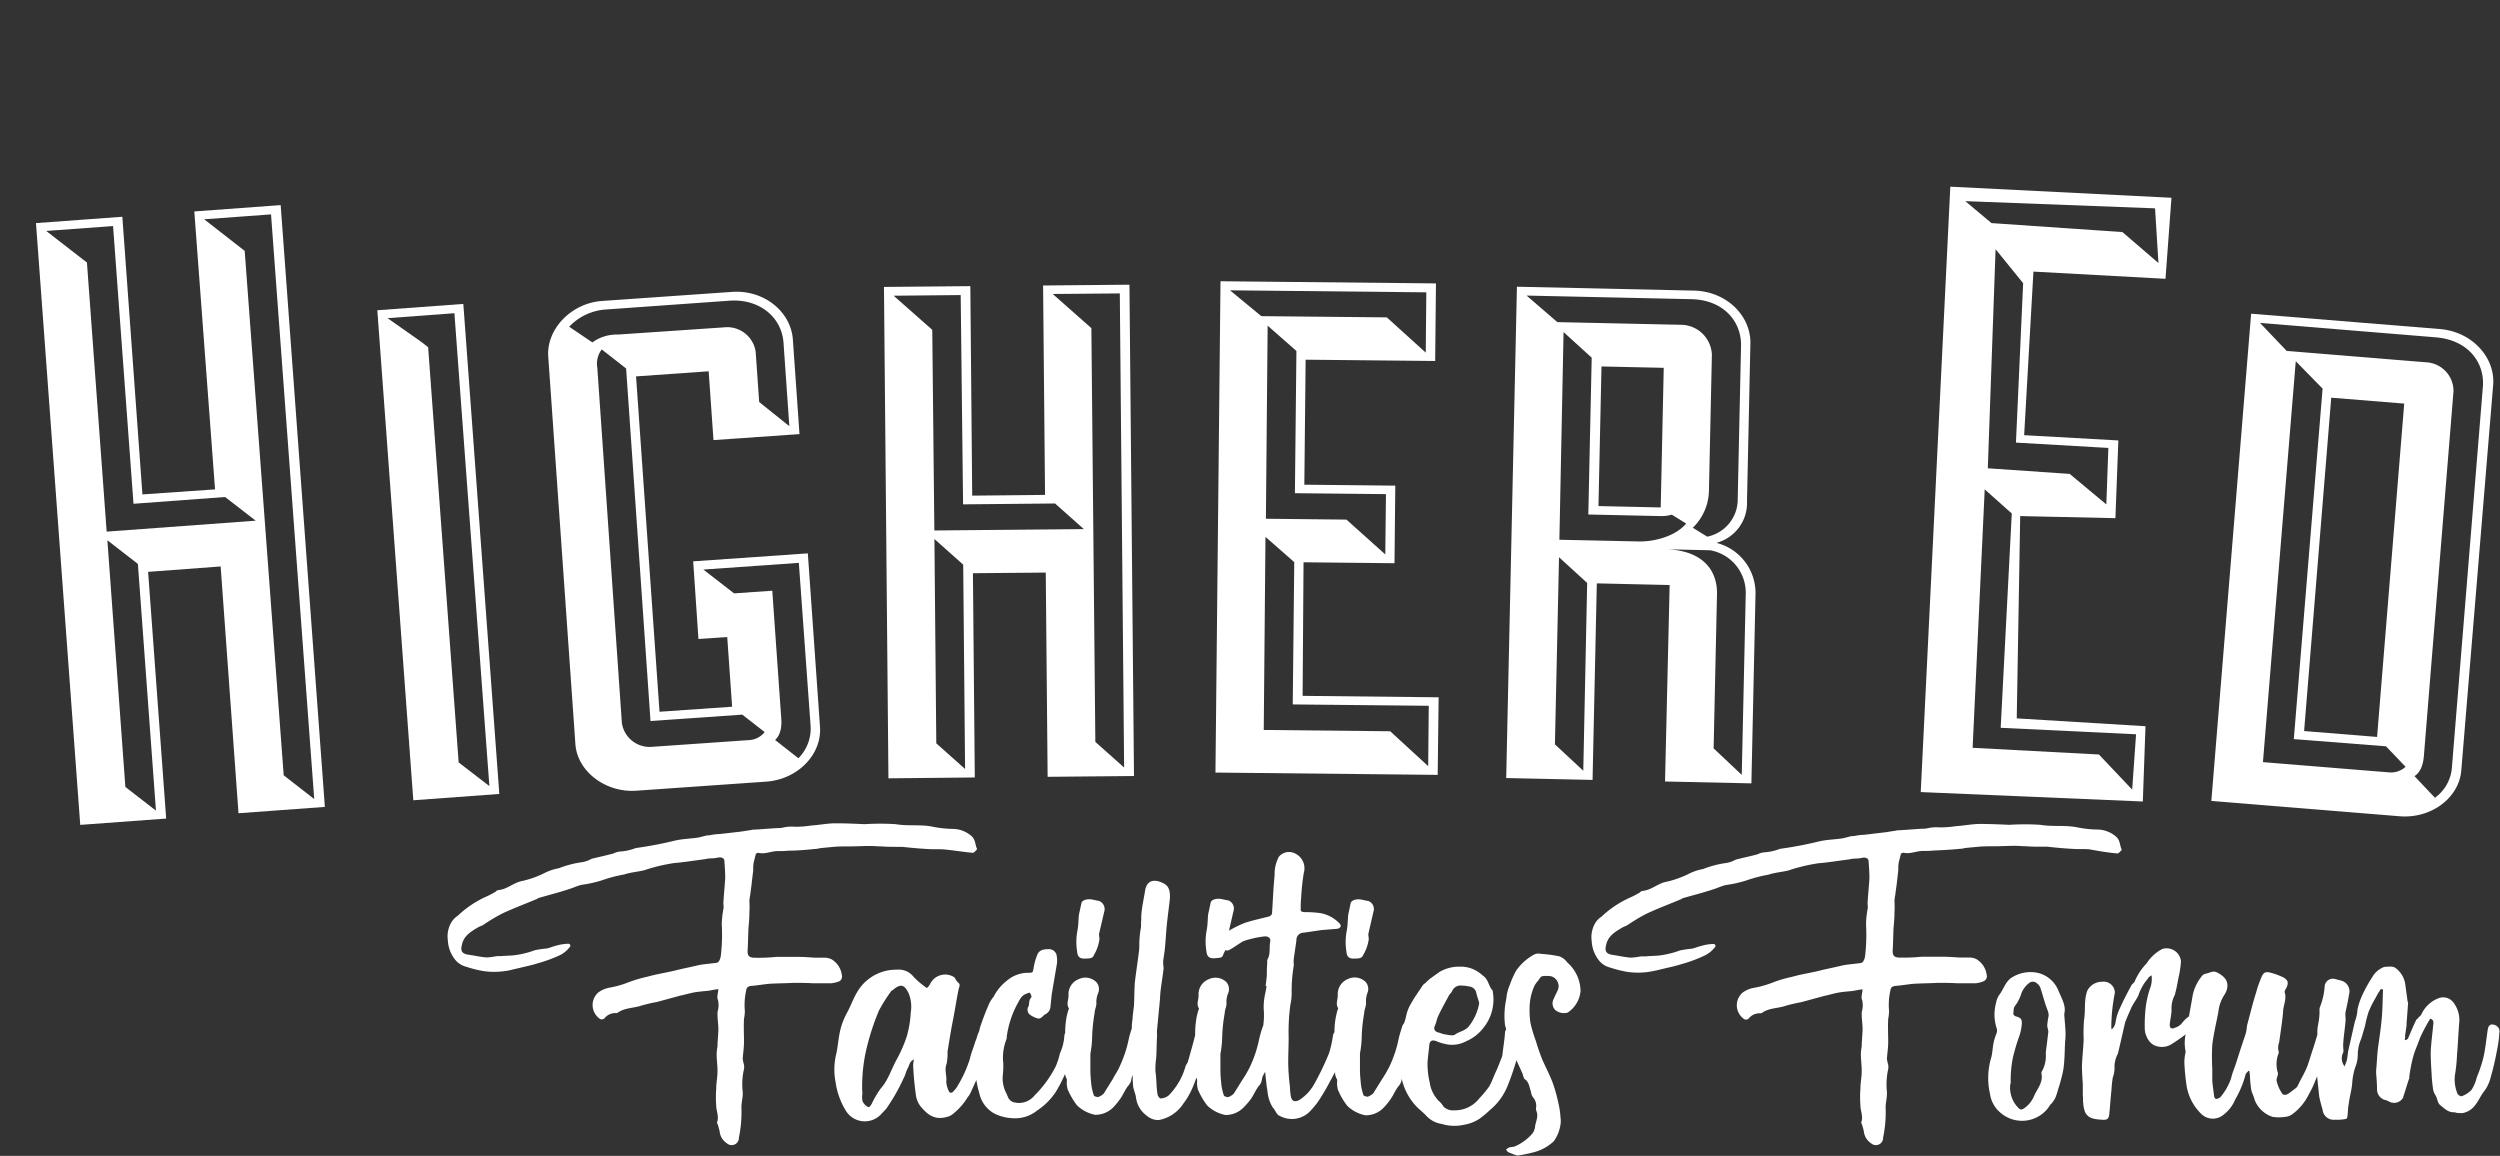 <svg xmlns="http://www.w3.org/2000/svg" viewBox="0 0 347.38 160.61"><rect x="0" y="0" width="347.38" height="160.61" fill="#333333" stroke="none"/><defs><style>.cls-1{fill:#fff;}.cls-2{fill:none;}</style></defs><title>Asset 2</title><g id="Layer_2" data-name="Layer 2"><g id="Layer_1-2" data-name="Layer 1"><g id="Layer_1-2-2" data-name="Layer 1-2"><path class="cls-1" d="M5,31l12-.88L19.79,68.7,29.88,68,27,29.38l12-.88,6.14,83.62-12,.88L30.66,78.71l-10.08.75,2.51,34.28-11.94.88Zm9.82,42.87,20.71-1.52-4.25-3.29L18.55,70,15.71,31.41l-9.29.68,5.66,4.39Zm2.6,35.48,4.25,3.29L19.16,78.36l-4.24-3.29Zm22-1.62,4.24,3.3-6-81.24-9.29.68L34,34.86Z"/><path class="cls-1" d="M52.43,43.11l11.95-.88,5,68.09-11.95.88Zm6.06,4.36,1,.77,4.24,57.7L68,109.23,63.14,43.52l-9.29.69Z"/><path class="cls-1" d="M99.14,61.15l-.67-9.56-10.09.71,3.26,46.6,10.09-.7-.68-9.68-4,.27L96.32,78l15.93-1.11L113.94,101c.27,3.83-3.09,7.3-7.47,7.61l-18.06,1.26c-4.25.3-8.2-2.67-8.46-6.49L76.18,49.55c-.27-3.83,3.21-7.43,7.46-7.73l18.06-1.26c4.51-.32,8.2,2.79,8.47,6.61l.92,13.15Zm10.54-1.93-.81-11.6c-.26-3.58-3.37-6.12-7.49-5.84L84.26,43a7.7,7.7,0,0,0-5.17,2.4l3.22,2.18a5.7,5.7,0,0,1,3.52-1.09l14.74-1A4,4,0,0,1,105,48.86l.49,7ZM86.41,100.46a3.9,3.9,0,0,0,4.23,3.31l13.55-.94a2.93,2.93,0,0,0,2.06-1.11l-3.11-2.42-12.75.89L87,51.2l-3.39-2.65A3.32,3.32,0,0,0,83,51.12ZM97.73,79.14,102,82.45l5.31-.37,1.25,17.8c.14,2-.61,2.69-.86,2.94l3.24,2.54a5.83,5.83,0,0,0,1.69-4.56L111,78.21Z"/><path class="cls-1" d="M122.83,39.87l12-.11.26,29.11,10.12-.1-.27-29.1,12-.11.63,68.27-12,.11-.26-28.38-10.12.09.26,28.38-12,.12Zm7,33.84,20.77-.19-4-3.56-12.78.12L133.49,41l-9.32.09,5.37,4.74Zm.27,29.58,4,3.56-.26-28.39-4-3.56Zm22.1-.2,4,3.56-.6-65.88-9.32.08,5.37,4.75Z"/><path class="cls-1" d="M199.77,107.67l-30.88-.32.7-68.27,29.94.3-.11,10.78-18-.18-.18,17.37,12.64.13-.11,10.78-12.64-.13L181,96.69l18.9.2ZM175.26,43.93l17.44.17,5.41,4.9.08-8.38-27.28-.28Zm.34,57.5,17.57.18,5.28,4.85.08-8.39-18.9-.19.21-19.77-4-3.51Zm.3-29.35,11.19.12,5.4,4.84.09-8.38-12.65-.13.21-19.76-4-3.52Z"/><path class="cls-1" d="M232,81.29l-10.12-.23-.59,27.31-12-.26,1.49-68.27,24.61.54c4.53.1,7.92,3.53,7.83,7.36l-.47,21.91a5.73,5.73,0,0,1-4.26,5.78,7.19,7.19,0,0,1,5.44,7.19l-.57,26.23-12-.26ZM216.4,44.76l17.17.37a4.33,4.33,0,0,1,4.3,4.17l-.41,18.92a7.36,7.36,0,0,1-2.24,5.11l2,1.24a5.29,5.29,0,0,0,4.24-5.3l.46-21.2c.08-3.36-2.39-6.4-6.91-6.5l-22.89-.5ZM220.54,81l-3.91-3.57-.57,26L220,107.1Zm-3.86-6,11.18.24c2.13,0,4.94-.73,6.44-2.49l-2-1.24a5.1,5.1,0,0,1-1.6.2l-10-.22.47-21.79-3.91-3.56Zm5.43-4.68,8.65.19.42-19.4-8.65-.19Zm16,33.67,3.91,3.68.55-25a6,6,0,0,0-4.93-6.21l-6.25-.14c4.79.1,7.27,2.55,7.19,6.27Z"/><path class="cls-1" d="M297.75,111.37l-30.86-1.31L271,25.94l30.73,1.54-.83,11.26-18.35-1-1.29,22.73,13.09.73L293.94,72l-13.23-.29-.48,28.11,17.89,1.09ZM276.72,31l18.2,1.25,5,4.3-.47-7.6-26.37-1Zm-2.62,72.91,17.55.93,4.62,4.88.54-7.69-18.81-.9,1.54-29.78L275.78,68Zm2.11-38.84,11.38.78,5.09,4.24.28-7.85-12.84-.74,1-22.15-3.83-4.72Z"/><path class="cls-1" d="M312.8,43.59,339,45.72c4.54.36,7.74,4,7.43,7.77L342,107.06c-.31,3.8-4.17,6.72-8.58,6.36l-26.15-2.13Zm24,61.49c-.17,2-1,2.55-1.3,2.77l2.84,3a5.7,5.7,0,0,0,2.36-4.23L345,53.74c.27-3.32-2-6.5-6.56-6.87l-24.41-2,3.71,3.89,19.35,1.58a4,4,0,0,1,3.83,4Zm-22.36.82,17.61,1.43a3,3,0,0,0,2.21-.78l-2.72-2.85-12.81-1,4-48.7L319,50.19Zm19.63-49.82-10.14-.82-3.77,46.32,10.14.82Z"/><path class="cls-1" d="M117,135.75a3,3,0,0,0-1.43-2.44,2.36,2.36,0,0,0-.9-.24h-1.54c-.78-.06-1.55-.11-2.33-.11h-2.91a25.08,25.08,0,0,1-3,.12c-.83,0-1.07-.3-1-1.13.06-1,.06-2,.12-3.1.06-.65.12-1.31.12-2a14.41,14.41,0,0,0,0-1.61,4.63,4.63,0,0,1,.12-.9c.06-.65.18-1.25.23-1.9l.18-1.49a6.52,6.52,0,0,1,.06-1.08l.3-1.19c0-.06.24-.18.36-.18.89.24,1.79-.24,2.68-.24a13.39,13.39,0,0,0,1.55-.06c1.19,0,2.38-.11,3.58-.23a3.34,3.34,0,0,0,.77-.12l1.91-.18c.71-.06,1.43-.06,2.14-.06,1,0,1.91-.06,2.86-.06.54,0,1.08.06,1.61.06.72.06,1.37.06,2.09.06h.77c1.13.12,2.33.24,3.52.3.77.06,1.55,0,2.32.06,1.31.12,2.62.35,4,.47.17,0,.59-.47.59-.53-.3-.6-.18-1.25-.77-1.79a4,4,0,0,0-2.51-1,15.25,15.25,0,0,1-2.86-.3c-1.72-.36-3.45-.06-5.18-.36a34.12,34.12,0,0,0-4.29,0c-1.37-.06-2.74-.12-4-.12s-2.27.24-3.4.3a14.38,14.38,0,0,1-2.27.18,5.51,5.51,0,0,0-1.72.12,2.46,2.46,0,0,1-.66.06c-1.19.06-2.38.18-3.58.23l-.23.06c-.54.06-1.08.18-1.67.24l-2.62.3a7.35,7.35,0,0,0-1.14.12,1.94,1.94,0,0,1-.59.06l-1.19.3c-1.14.18-2.33.18-3.46.47a53.18,53.18,0,0,1-5.3,1,7.2,7.2,0,0,1-2,.47,2.64,2.64,0,0,0-1.13.3l-3,.72a3.81,3.81,0,0,1-1.31.47,13.89,13.89,0,0,0-3.22.84,7.38,7.38,0,0,0-2.09.71,13.49,13.49,0,0,1-3.09,1.08c-1.14.23-2,1.13-3.22,1.25a.62.62,0,0,0-.42.24c-.42.23-.83.47-1.25.65a14.21,14.21,0,0,0-4,2.68,2.8,2.8,0,0,0-.84.84,3.83,3.83,0,0,0-.53,2.56,4.64,4.64,0,0,0,1,2.68,2.82,2.82,0,0,0,1.55,1,16.26,16.26,0,0,0,2.38.6,10.06,10.06,0,0,0,3,0c.6-.06,1.13-.24,1.73-.36.95-.24,1.91-.42,2.8-.71a19.44,19.44,0,0,0,3.22-1.19,3.85,3.85,0,0,0,1.19-1c.3-.24.12-.59-.24-.53a6.35,6.35,0,0,0-1.49.24c-.47.11-.89.29-1.37.41a15.61,15.61,0,0,0-1.67.24,12.87,12.87,0,0,1-3,.72c-.59.05-1.19.05-1.78.11h-.54a10.48,10.48,0,0,1-1.37.18c-.84-.06-1.61-.24-2.39-.36-1-.11-1.31-.47-1.07-1.37.24-1.3,1.31-1.9,2.33-2.5.23-.12.47-.18.65-.3a24.94,24.94,0,0,1,2.68-1.6c1.55-.72,3.16-1.32,4.77-2l.18-.12c1.43-.42,2.86-.77,4.29-1.25.6-.18,1.19-.48,1.79-.6a16.45,16.45,0,0,0,2.86-.65,19.45,19.45,0,0,1,3-.78c.89-.3,1.85-.36,2.8-.59a23.89,23.89,0,0,1,4.17-1c1.43-.12,2.8-.35,4.23-.53a4.43,4.43,0,0,1,.89-.12,4.21,4.21,0,0,0,1-.12c.41-.06.77.06.83.42.06.83.12,1.6.12,2.44-.06,1.07-.18,2.14-.24,3.22-.06.3.06.65,0,1a13.58,13.58,0,0,0-.24,2.2,25.61,25.61,0,0,1-.12,4.29,2,2,0,0,1-.23.78.55.55,0,0,1-.48.3l-1.55.18a9.73,9.73,0,0,0-1.31.24c-1,.23-1.91.41-2.86.65-1.25.3-2.5.48-3.76.84a18.3,18.3,0,0,0-2.62.77,13.53,13.53,0,0,1-2.8.78,3.79,3.79,0,0,0-1.43.65,2.32,2.32,0,0,0-.21,3.27,1.93,1.93,0,0,0,.33.31.53.53,0,0,0,.75,0l0,0a1.9,1.9,0,0,1,1.55-.72.43.43,0,0,0,.29-.06c1-.71,2.21-.6,3.34-1,.69-.19,1.39-.36,2.09-.48l3.27-.89c.6-.12,1.19-.3,1.79-.42s1.37-.18,2-.24c.47-.06.89-.18,1.49-.24-.06.66-.24,1.14-.06,1.49a3.16,3.16,0,0,1-.06,1.67V141c0,.65.12,1.37.12,2s-.12,1.61-.12,2.39a6.37,6.37,0,0,0-.12,1.07c0,.78.12,1.55.12,2.38s-.18,1.61-.18,2.45a15,15,0,0,0,0,2.32c0,.78.42,1.49.12,2.33-.06.06.06.18.06.23a6.64,6.64,0,0,1,.3,1.08,2.22,2.22,0,0,0,1,1.61,1,1,0,0,0,1.41-.07,1,1,0,0,0,.26-.71,17.28,17.28,0,0,0,.36-3.93c-.06-.84.23-1.67.17-2.44a9.33,9.33,0,0,1,.18-3.16,2,2,0,0,0,0-.6,5.84,5.84,0,0,1-.18-.83c.06-.84.18-1.55.18-2.39,0-1-.06-2.08,0-3.16a6.37,6.37,0,0,0,.12-1.07,9.16,9.16,0,0,1,.18-2.86c.06-.48.3-.59.72-.65.89-.06,1.78-.24,2.68-.3,1.07-.06,2.14-.06,3.22-.12.89,0,1.78,0,2.68.06h2.5a4.08,4.08,0,0,0,1.19-.3A.76.76,0,0,0,117,135.75Z"/><path class="cls-1" d="M150.86,133.19c.66,0,1-.06,1.14-.48a5.9,5.9,0,0,0,.77-2.2c0-.24-.06-.48-.06-.72l.72-3.09a1.21,1.21,0,0,0-.77-1.53l-.07,0-.83-.18c-.66-.12-1.37.06-1.49.48l-.36,1.67c-.06.71-.06,1.42-.18,2.08a8.4,8.4,0,0,0-.06,3C149.73,133,150.09,133.25,150.86,133.19Z"/><path class="cls-1" d="M188.28,133.19c.65,0,.95-.06,1.13-.48a5.74,5.74,0,0,0,.78-2.2c0-.24-.06-.48-.06-.72l.71-3.09a1.19,1.19,0,0,0-.75-1.52l-.08,0-.84-.18c-.65-.12-1.37.06-1.49.48l-.35,1.67c-.06.71-.06,1.42-.18,2.08a8.4,8.4,0,0,0-.06,3C187.15,133,187.5,133.25,188.28,133.19Z"/><path class="cls-1" d="M217.77,133.73a2.39,2.39,0,0,0-1.07-.84,17.73,17.73,0,0,0-2.62-.35,1.35,1.35,0,0,0-.84.06,7.23,7.23,0,0,0-2.56,2.26,12.32,12.32,0,0,0-.89,2,5.77,5.77,0,0,0-.48,1.91,10.9,10.9,0,0,0-.18,3.69c.06.2.11.4.16.61a.54.54,0,0,0-.16.34c-.06,1-.23,2-.35,3a1.63,1.63,0,0,1-.12.54c-.24.59-.48,1.25-.72,1.79-.36.71-.59,1.49-1,2.2a14.76,14.76,0,0,1-1.43,1.73,4.26,4.26,0,0,1-3.46,1.61,1.81,1.81,0,0,1-1.49-.54,2.83,2.83,0,0,0-.65-.77,4.62,4.62,0,0,1-1.25-2.57,11,11,0,0,1-.3-2.8c.06-.89.18-1.61.24-2.38.06-.6.41-.78,1-.54a5.51,5.51,0,0,0,1.13.36,4.07,4.07,0,0,0,3-.36,5.9,5.9,0,0,0,2.38-1.84,6.23,6.23,0,0,0,1.32-5,.35.35,0,0,0-.06-.24c-.54-.59-.54-1.55-1.38-2.08a4.39,4.39,0,0,0-3.09-1.2,5.42,5.42,0,0,0-2.86.72l-1.25.89a6.4,6.4,0,0,0-.72.66,1.48,1.48,0,0,0-.36.3c-.53.83-1.13,1.61-1.61,2.5a5.25,5.25,0,0,0-.71,1.79,8.78,8.78,0,0,1-.29,1,1.28,1.28,0,0,0-.25.4c-.17.59-.41,1.25-.53,1.9a16.63,16.63,0,0,1-1.25,3.7,16.32,16.32,0,0,1-1,1.73l-1.25,2a2.13,2.13,0,0,1-.77.48c-.18,0-.6-.12-.6-.24a7.36,7.36,0,0,1-.36-1.61c-.06-.65-.12-1.25-.12-1.9v-2.27a13.58,13.58,0,0,0,.24-2.2,22.31,22.31,0,0,1,.36-3.46c0-.48.3-.95.24-1.43A3.24,3.24,0,0,1,190,138a1.47,1.47,0,0,0-.24-1.55,2.17,2.17,0,0,0-2.45-.42,2.26,2.26,0,0,0-1.43,2.15c.06.65-.35,1.31.06,1.9a1.09,1.09,0,0,1-.12.36l-.17.72a10.6,10.6,0,0,0-.22,2.25,1.4,1.4,0,0,0-.2.43,17.13,17.13,0,0,1-.53,2.44,39,39,0,0,1-2.15,4.47,6.15,6.15,0,0,1-2,2.09c-.65.35-1.07.18-1.19-.54a9.52,9.52,0,0,1-.12-1.31,30,30,0,0,1-.24-3.28c0-1.19.06-2.38.06-3.63a27.85,27.85,0,0,1,.24-4.47,7.29,7.29,0,0,0,.18-1.61,21,21,0,0,1,.3-3.88,5,5,0,0,1,0-.95l.36-2.5a1,1,0,0,1,.93-1.07h.07l2.44-.36,2.21-.18c.47-.06.65-.42.36-.72a4.78,4.78,0,0,0-2.81-1.48,16.65,16.65,0,0,0-2-.12c-.42,0-.66-.06-.6-.54a12.29,12.29,0,0,1,.06-1.49,32.39,32.39,0,0,1,.36-3.4,2.28,2.28,0,0,0-1.25-2.74,1.83,1.83,0,0,0-2.21.48,5.08,5.08,0,0,0-.59,2.56c-.18,1.79-.24,3.58-.36,5.3,0,.18-.24.36-.36.42-1.13.3-2.32.54-3.4.9a15.22,15.22,0,0,0-2.22,1.09l.62-2.7a1.2,1.2,0,0,0-.75-1.52l-.09,0-.83-.18c-.66-.12-1.37.06-1.49.48l-.36,1.67c-.06.71-.06,1.42-.18,2.08a8.4,8.4,0,0,0-.06,3c.06.77.42,1.07,1.2,1s1-.06,1.13-.48c.09-.22.21-.45.32-.67.21.15.39.09.81-.16s1-.65,1.55-1a8,8,0,0,1,1.37-.42,11.93,11.93,0,0,1,1.67-.3c.53-.06.89.24.83.66-.18.83.06,1.67-.36,2.5-.12.12-.06.3-.06.48-.05.62-.07,1.23-.06,1.85l-.17,1.42H176l-.17.9a9,9,0,0,0-.24,2.2,10.53,10.53,0,0,1-.06,2.38l-.06.13a15.79,15.79,0,0,0-.54,1.9,16.63,16.63,0,0,1-1.25,3.7,14.76,14.76,0,0,1-1,1.73l-1.25,2a2.17,2.17,0,0,1-.78.48c-.18,0-.59-.12-.59-.24a7.36,7.36,0,0,1-.36-1.61c-.06-.65-.12-1.25-.12-1.9v-2.27a13.58,13.58,0,0,0,.24-2.2,22.31,22.31,0,0,1,.36-3.46c0-.48.29-.95.24-1.43a3.1,3.1,0,0,1,.23-1.31,1.5,1.5,0,0,0-.23-1.55,2.17,2.17,0,0,0-2.45-.42,2.23,2.23,0,0,0-1.43,2.15c.06.65-.36,1.31.06,1.9a1.09,1.09,0,0,1-.12.36l-.18.72a13.26,13.26,0,0,0-.23,2.67h0c-.3,1.19-.66,2.44-1,3.64-.06.23-.29.47-.35.71a9.3,9.3,0,0,1-2.33,4,1.87,1.87,0,0,1-1.13.42c-.12,0-.42-.36-.42-.6-.18-1-.12-2.08-.29-3.15a11.07,11.07,0,0,1,.11-1.91c.06-1.08.06-2.15.12-3.16a3.31,3.31,0,0,1,0-.77l.36-3.76c.06-.53.06-1.07.12-1.55.12-1.07.3-2.08.42-3.1,0-.29-.06-.65-.06-1,.06-.6.18-1.19.24-1.79.12-1.19.17-2.38.29-3.51s.3-2.39.42-3.58c0-.89-.06-1.67-1.07-2.09-1.25-.59-2.21-.23-2.39,1.14-.17,1-.35,1.84-.47,2.8a8.65,8.65,0,0,0-.06,1.25c-.06.36,0,.77-.06,1.13a12.37,12.37,0,0,0-.18,1.49c-.06.54,0,1.07-.06,1.55-.18,1.55-.42,3-.6,4.59-.06,1-.06,2.09-.11,3.1l-.18,1.49c0,.47-.12.95-.12,1.37v.32a13.3,13.3,0,0,0-.46,1.64,16.63,16.63,0,0,1-1.25,3.7c-.24.59-.65,1.13-.95,1.73l-1.25,2a2.17,2.17,0,0,1-.78.48c-.18,0-.59-.12-.59-.24a7.36,7.36,0,0,1-.36-1.61c-.06-.65-.12-1.25-.12-1.9v-2.27a13.58,13.58,0,0,0,.24-2.2,23.59,23.59,0,0,1,.35-3.46c0-.48.3-1,.24-1.43a3.24,3.24,0,0,1,.24-1.31,1.47,1.47,0,0,0-.24-1.55,2.15,2.15,0,0,0-2.44-.42,2.23,2.23,0,0,0-1.43,2.15c.06.65-.36,1.31.06,1.9a1.09,1.09,0,0,1-.12.36l-.18.72a11.75,11.75,0,0,0-.22,2.37,1.06,1.06,0,0,0-.13.55,6.82,6.82,0,0,1-.6,2.26,9.75,9.75,0,0,1-.6,1.85,15.76,15.76,0,0,1-2.92,4,2.78,2.78,0,0,1-2.68,1,1.28,1.28,0,0,1-1.07-.89c-.09-.22-.19-.44-.3-.65a4.45,4.45,0,0,1-.36-2.33,13.39,13.39,0,0,0,.06-1.55,7,7,0,0,1,.42-3.34,1,1,0,0,0,.06-.41,13.55,13.55,0,0,1,1.37-4.35c.36-.6.6-1.37,1.37-1.61.12-.06.42-.18.48-.12s.3.54.18.65c-.36.36-.24.84-.36,1.2a.88.88,0,0,0,.12,1.13,3,3,0,0,0,1,.53c.6.24.84-.35,1.19-.53a1.27,1.27,0,0,0,.72-1l.18-1.79.71-4.17a3.51,3.51,0,0,0-.06-1.37,1.1,1.1,0,0,0-1.13-.72c-.65,0-1.31.12-1.55.84a8.44,8.44,0,0,0-.48,1.72c-.11.72-.11.72-.89.72a4.57,4.57,0,0,0-2.8,1.07,6.69,6.69,0,0,0-1.85,2.21,6.54,6.54,0,0,0-.59.89,35.19,35.19,0,0,0-1.37,3.58c0,.18-.09.36-.13.54l-.05.05c-.18.42-.24.84-.42,1.19-.24.84-.59,1.61-.77,2.45a17.27,17.27,0,0,1-1.67,3.69,3.25,3.25,0,0,1-.6.78c-.18.29-.53.29-.65,0a3.76,3.76,0,0,1-.36-1.32c.12-.83-.3-1.6.06-2.5a7.78,7.78,0,0,0,.12-1.67c.24-1.49.48-3,.77-4.46s.48-2.81.78-4.24c.06-.3.3-.59-.06-.89s-.36-.6-.6-.78a2.32,2.32,0,0,0-3.2.77,1.71,1.71,0,0,0-.13.23,2,2,0,0,1-.42.53,11.43,11.43,0,0,1-1.85-1.55,2.61,2.61,0,0,0-2.32-1,6.26,6.26,0,0,0-5.37,2.86c-.65,1-1,2.09-1.55,3.1a9.7,9.7,0,0,0-1.07,3c-.18.95-.24,1.91-.47,2.86a9.11,9.11,0,0,0-.06,3.82,10.25,10.25,0,0,0,1.37,3.87,3.09,3.09,0,0,0,4.21,1.16,3,3,0,0,0,.61-.45l.84-.89a27.11,27.11,0,0,0,2.44-4.29c.24-.42.3-.9.54-1.31s.24-1,.89-1.25a2.7,2.7,0,0,0-.12.89q.09,2,.36,3.93a3.25,3.25,0,0,0,.65,1.67c1.08,1.31,2.09,2,3.88,1.43a2.11,2.11,0,0,0,.77-.47,8.6,8.6,0,0,0,1.91-2.21,2.55,2.55,0,0,0,.42-.66l.79-1.74a11.13,11.13,0,0,0,.4,1.8,4.21,4.21,0,0,0,2.2,2.92,6.28,6.28,0,0,0,2.56.6,4.81,4.81,0,0,0,3.28-1.07,9.12,9.12,0,0,0,2.62-2.63,20,20,0,0,0,1.25-2.44,1.94,1.94,0,0,0,.24.66,1.57,1.57,0,0,1,0,.53,4.63,4.63,0,0,0,.12.9,10.17,10.17,0,0,0,1.31,2.26,5.09,5.09,0,0,0,2.5,1.31,3.45,3.45,0,0,0,2.63-1.13,9.91,9.91,0,0,0,.95-1.19c.36-.54.6-1.13,1-1.67a1.66,1.66,0,0,0,.48-1,1.75,1.75,0,0,1,.18-.53,13.39,13.39,0,0,0,.06,1.54c.06.54.35,1.07.41,1.67a3.68,3.68,0,0,0,1.49,2.44,2.39,2.39,0,0,0,1.67.6,5.17,5.17,0,0,0,3.4-2.27,10.35,10.35,0,0,0,1.19-2c.23-.53.44-1.06.63-1.6l.08.17a1.57,1.57,0,0,1,0,.53,4.63,4.63,0,0,0,.12.9,10.17,10.17,0,0,0,1.31,2.26,5.16,5.16,0,0,0,2.51,1.31,3.48,3.48,0,0,0,2.62-1.13,9.41,9.41,0,0,0,1-1.19c.36-.54.6-1.13,1-1.67a1.64,1.64,0,0,0,.47-1,1.72,1.72,0,0,1,.18-.54c.09-.16.18-.32.26-.48.1.88.17,1.81.33,2.69a5.05,5.05,0,0,0,.72,2.26c.36.36.54,1,.89,1.13a3.51,3.51,0,0,0,4.47-.77,10.24,10.24,0,0,0,1.43-1.91c.54-.83,1-1.73,1.49-2.62.12-.24.25-.48.39-.73a1.77,1.77,0,0,0,.27,1,1.57,1.57,0,0,1,0,.53,4.63,4.63,0,0,0,.12.9,9.45,9.45,0,0,0,1.31,2.26,5,5,0,0,0,2.5,1.31,3.43,3.43,0,0,0,2.62-1.13,9,9,0,0,0,.95-1.19c.36-.54.6-1.13,1-1.67a1.66,1.66,0,0,0,.48-1v-.13a5.36,5.36,0,0,0,.14.54,8.12,8.12,0,0,0,1.79,3.22c.48.54,1.13,1,1.55,1.49a3.64,3.64,0,0,0,2.08,1.07,6,6,0,0,0,3.1.12,5.54,5.54,0,0,0,2.15-.83,13.46,13.46,0,0,0,1.43-1.19,8.48,8.48,0,0,0,2.56-3.58c.44-1.1.82-2.23,1.15-3.37.29.65.6,1.3.88,1.94a2.25,2.25,0,0,0,.23.66c.66.41.66,1.07.9,1.73a1.77,1.77,0,0,0,.3.83,1.76,1.76,0,0,1,.41,1.49,1,1,0,0,0,.06.42c.3.71-.06,1.37-.18,2.08a2,2,0,0,1-.35,1,6.73,6.73,0,0,1-2.51,1.84c-.24.06-.47.06-.71.12a2.41,2.41,0,0,0-.48.3c.12.12.18.3.3.36.42.18.89.36,1.25.48a19.29,19.29,0,0,0,2.38-.48,6.38,6.38,0,0,0,2.69-1.49,5.09,5.09,0,0,0,.89-2,3.51,3.51,0,0,0,.06-1.37,11.37,11.37,0,0,0-.3-2,22,22,0,0,0-.77-2.75c-.42-1.13-1-2.2-1.49-3.33-.3-.78-.6-1.61-.84-2.45a20.92,20.92,0,0,1-.77-2.56,12,12,0,0,1-.12-2.08,7.52,7.52,0,0,1,.71-3.16,6.14,6.14,0,0,1,.54-.72c.12-.18.3-.47.48-.53a4.36,4.36,0,0,1,1.25,0,1.44,1.44,0,0,1,1,1.77h0c-.18.48-.42.84-.59,1.31a1.31,1.31,0,0,0,.17,1.61,1.9,1.9,0,0,0,1.73.36,4,4,0,0,0,1.79-3A5.36,5.36,0,0,0,217.77,133.73Zm-18.35,8.7c.18-.42.24-.89.42-1.25.47-1,.95-1.85,1.43-2.74.12-.3.41-.48.53-.78a1.26,1.26,0,0,1,1.32-.71,5.58,5.58,0,0,1,1,.12,1.11,1.11,0,0,1,1,.83c.12.54.3,1,.42,1.49a7.17,7.17,0,0,1-1.49,3.28c-.54.59-1.25.65-1.85,1.07-.3.24-.89.06-1.37,0a4.13,4.13,0,0,1-.83-.24C199.36,143.38,199.12,143,199.42,142.43Zm-72.87-1.73A14.78,14.78,0,0,1,126,144a19.22,19.22,0,0,1-1.37,3.16c-.78,1.37-1.19,2.92-2.27,4.11a13.44,13.44,0,0,0-1.25,2.14c-.12.18-.3.48-.47.42a1.76,1.76,0,0,1-.54-.42c-.54-.59-.18-1.31-.3-1.9a23,23,0,0,1,.6-5.78,34,34,0,0,1,1.73-5.31,22.08,22.08,0,0,1,1.78-2.8H124c1.13-1,1.67-.83,2.27.42A5,5,0,0,1,126.55,140.7Z"/><path class="cls-1" d="M294.23,118.59c.17,0,.59-.47.59-.53-.3-.6-.18-1.25-.77-1.79a4,4,0,0,0-2.51-1,15.25,15.25,0,0,1-2.86-.3c-1.72-.36-3.45-.06-5.18-.36a34.12,34.12,0,0,0-4.29,0c-1.37-.06-2.74-.12-4-.12s-2.27.24-3.4.3a14.25,14.25,0,0,1-2.26.18,5.59,5.59,0,0,0-1.73.12,2.46,2.46,0,0,1-.66.06c-1.19.06-2.38.18-3.57.23l-.24.06c-.54.06-1.08.18-1.67.24L259,116a7.35,7.35,0,0,0-1.14.12,1.94,1.94,0,0,1-.59.06l-1.19.3c-1.14.18-2.33.18-3.46.47a53.18,53.18,0,0,1-5.3,1,7.2,7.2,0,0,1-2,.47,2.64,2.64,0,0,0-1.13.3l-3,.72a3.81,3.81,0,0,1-1.31.47,13.89,13.89,0,0,0-3.22.84,7.21,7.21,0,0,0-2.08.71,13.74,13.74,0,0,1-3.1,1.08c-1.14.23-2,1.13-3.22,1.25a.62.62,0,0,0-.42.24c-.42.23-.83.47-1.25.65a14.21,14.21,0,0,0-4.05,2.68,2.8,2.8,0,0,0-.84.84,3.83,3.83,0,0,0-.53,2.56,4.64,4.64,0,0,0,1,2.68,2.82,2.82,0,0,0,1.55,1,16.26,16.26,0,0,0,2.38.6,10.06,10.06,0,0,0,3,0,17.14,17.14,0,0,0,1.73-.36c1-.24,1.91-.42,2.8-.71a19.44,19.44,0,0,0,3.22-1.19,3.89,3.89,0,0,0,1.37-1.08c.3-.24.12-.59-.24-.53a6.35,6.35,0,0,0-1.49.24c-.47.11-.89.29-1.37.41a15.61,15.61,0,0,0-1.67.24,12.87,12.87,0,0,1-3,.72c-.59.05-1.19.05-1.78.11H228a10.48,10.48,0,0,1-1.37.18c-.83-.06-1.61-.24-2.38-.36-1-.11-1.32-.47-1.08-1.37.24-1.3,1.31-1.9,2.33-2.5.22-.09.44-.19.65-.3a24.94,24.94,0,0,1,2.68-1.6c1.55-.72,3.16-1.32,4.77-2l.18-.12c1.43-.42,2.86-.77,4.29-1.25.6-.18,1.19-.48,1.79-.6a16.45,16.45,0,0,0,2.86-.65,19.45,19.45,0,0,1,3-.78c.89-.3,1.85-.36,2.8-.59a23.89,23.89,0,0,1,4.17-1c1.43-.12,2.8-.35,4.23-.53a4.43,4.43,0,0,1,.89-.12,4.21,4.21,0,0,0,1-.12c.42-.06.77.06.83.42.06.83.12,1.6.12,2.44-.06,1.07-.18,2.14-.24,3.22-.06.3.06.65,0,1a12.54,12.54,0,0,0-.23,2.2,25.61,25.61,0,0,1-.12,4.29,1.82,1.82,0,0,1-.24.78.55.55,0,0,1-.48.3l-1.55.18a9.73,9.73,0,0,0-1.31.24c-1,.23-1.91.41-2.86.65-1.25.3-2.5.48-3.75.84a17.1,17.1,0,0,0-2.62.77,13.79,13.79,0,0,1-2.81.78,3.79,3.79,0,0,0-1.43.65,2.32,2.32,0,0,0-.21,3.27,1.93,1.93,0,0,0,.33.31.53.53,0,0,0,.75,0l0,0a1.91,1.91,0,0,1,1.55-.72c.12,0,.24,0,.29-.06,1-.71,2.21-.6,3.34-1,.69-.19,1.39-.36,2.09-.48l3.28-.89c.59-.12,1.19-.3,1.78-.42s1.37-.18,2-.24c.47-.06.89-.18,1.49-.24-.06.66-.24,1.14-.06,1.49a3.16,3.16,0,0,1-.06,1.67V141c0,.65.12,1.37.12,2s-.12,1.61-.12,2.39a6.37,6.37,0,0,0-.12,1.07c0,.78.12,1.55.12,2.38s-.18,1.61-.18,2.45a15,15,0,0,0,0,2.32c0,.78.42,1.49.12,2.33-.06.06.06.18.06.23a6.64,6.64,0,0,1,.3,1.08,2.25,2.25,0,0,0,1,1.61,1,1,0,0,0,1.41-.07,1,1,0,0,0,.26-.71,17.28,17.28,0,0,0,.36-3.93c-.06-.84.23-1.67.17-2.44a9.87,9.87,0,0,1,.18-3.16,2,2,0,0,0,0-.6,5.84,5.84,0,0,1-.18-.83c.06-.84.18-1.55.18-2.39,0-1-.06-2.08,0-3.16a6.37,6.37,0,0,0,.12-1.07,9.16,9.16,0,0,1,.18-2.86c.06-.48.3-.59.72-.65.89-.06,1.78-.24,2.68-.3,1.07-.06,2.14-.06,3.22-.12.89,0,1.78,0,2.68.06h2.5a3.79,3.79,0,0,0,1.19-.3.76.76,0,0,0,.42-.6,3,3,0,0,0-1.43-2.44,2.31,2.31,0,0,0-.89-.24h-1.55c-.78-.06-1.55-.11-2.33-.11H267a25.08,25.08,0,0,1-3,.12c-.83,0-1.07-.3-1-1.13.06-1,.06-2,.12-3.1.06-.65.12-1.31.12-2a14.41,14.41,0,0,0,0-1.61,4.63,4.63,0,0,1,.12-.9c.06-.65.18-1.25.24-1.9l.17-1.49a6.52,6.52,0,0,1,.06-1.08l.3-1.19c0-.06.24-.18.36-.18.89.24,1.79-.24,2.68-.24a13.39,13.39,0,0,0,1.55-.06c1.19-.05,2.38-.11,3.58-.23a3.34,3.34,0,0,0,.77-.12l1.91-.18c.71-.06,1.43-.06,2.14-.06,1,0,1.91-.06,2.86-.06.54,0,1.08.06,1.61.06.72.06,1.37.06,2.09.06h.77c1.14.12,2.33.24,3.52.3.77.06,1.55,0,2.32.06C291.54,118.24,292.86,118.47,294.23,118.59Z"/><path class="cls-1" d="M286.83,140.88c.3-1.07-.36-2.15-.78-3.16a4.12,4.12,0,0,0-2.74-2.5,4.81,4.81,0,0,0-3.63.53c-1,.54-1.25,1.67-1.85,2.45a2.88,2.88,0,0,0-.48,1.19,6.15,6.15,0,0,0,.12,3.58,1.2,1.2,0,0,1-.06.65,6.69,6.69,0,0,0-.35,1.07c-.18.72-.18,1.49-.36,2.21a9.88,9.88,0,0,0-.18,5.12,4.17,4.17,0,0,0,1.49,2.63,4.57,4.57,0,0,0,6.43-.51,5.6,5.6,0,0,0,.36-.49c.06-.18.24-.24.3-.36a4.91,4.91,0,0,0,.48-.71,9.13,9.13,0,0,0,.41-1.25,21.65,21.65,0,0,0,.72-2.74c.18-1.26.18-2.57.24-3.88a7.07,7.07,0,0,0,.06-1.13C287,142.79,286.89,141.89,286.83,140.88Zm-2.21,2.5-.18,1.49c-.05.54-.17,1.07-.17,1.61a4.35,4.35,0,0,1-.48,2.27.6.6,0,0,0-.12.47c.24,1.19-.6,2.09-1,3a3.87,3.87,0,0,1-1.43,1.79c-.36.24-.54.18-.78-.06a4,4,0,0,1-1.13-3.28.52.52,0,0,0,.06-.3,16.08,16.08,0,0,1,.3-3.39,28,28,0,0,1,.89-3,6.53,6.53,0,0,0,.36-1.85c0-.54-.18-.71-.78-.89a.54.54,0,0,1-.41-.36c.06-.42,0-.89.3-1.19a5.55,5.55,0,0,0,.83-1.67,3.32,3.32,0,0,1,1-1.37.83.83,0,0,1,1.17,0l0,0a1.36,1.36,0,0,1,.48.65c.24.72.42,1.43.66,2.15.12.42.29.77.41,1.19a1.66,1.66,0,0,1,.06.54,8,8,0,0,0-.18,1.19C284.44,142.73,284.62,143.08,284.62,143.38Z"/><path class="cls-1" d="M347.19,142.85a1.08,1.08,0,0,0-1.08-.48c-.41.18-.41.6-.47.95-.18,1.25-.3,2.51-.6,3.76a18.8,18.8,0,0,1-.89,2.62,5.47,5.47,0,0,1-.72,1.73,3.57,3.57,0,0,1-1.37.89c-.12.06-.53-.18-.59-.36a5.09,5.09,0,0,1-.36-2.5,23.88,23.88,0,0,0,.3-2.92c.12-1.43.18-2.86.29-4.29a4,4,0,0,0-.77-2.92,1.78,1.78,0,0,0-2.15-.6,4.29,4.29,0,0,0-2.32,2.21c-.12.24-.36.36-.48.54s-.24.17-.24.24c-.41.83-.77,1.72-1.13,2.56-.06.12-.24.18-.3.24h-.17a2.46,2.46,0,0,0,.06-.66l.17-1.19c.06-.24,0-.54.06-.84l.18-2.5c0-.06,0-.06-.06-.12l-.35-2.56a3.44,3.44,0,0,0-1.26-2.09c-.41-.35-.95-.23-1.43-.23a1.41,1.41,0,0,0-.65.23,3.13,3.13,0,0,0-1.25,1.25,18.76,18.76,0,0,0-1.14,2,10,10,0,0,0-.89,2.44,5.31,5.31,0,0,1-.36,1.67l-.89,3.94c-.12.47-.12,1-.24,1.49-.06.23-.18.47-.3.83a1.8,1.8,0,0,1-.24-1.85c.12-.17.06-.42.06-.65a3.93,3.93,0,0,1,0-.84c.06-1,.24-2,.3-2.92.06-.41-.06-.83,0-1.25.18-.83.36-1.61.48-2.44a1.54,1.54,0,0,0-1-1.95l-.17-.05-.72-.18a1.14,1.14,0,0,0-1.43.73,1.07,1.07,0,0,0-.06.35,9.29,9.29,0,0,1-.65,2.8,1.24,1.24,0,0,0-.06.47,7.26,7.26,0,0,1-.06,1.14c-.06.59-.24,1.19-.24,1.78v.48l-.53,1.73c-.3.83-.54,1.73-.84,2.56s-.89,1.79-1.31,2.68a1,1,0,0,1-.3.42l-.95.71c-.42.3-.84.36-1.07-.12a5.11,5.11,0,0,1-.66-1.6c-.06-.36.24-.78.18-1.08a4.09,4.09,0,0,1,.12-2.8v-.12a2.14,2.14,0,0,1,.06-1.37c.18-1.37.41-2.74.53-4.11,0-.95.54-1.85.24-2.8-.06-.12.06-.36.18-.54.36-.71.36-1.13-.36-1.54a9.53,9.53,0,0,0-1.78-.66c-.66-.18-1-.06-1.26.59a15.62,15.62,0,0,0-.77,2.21c-.48,1.49-.83,3-1.25,4.53a7.19,7.19,0,0,1-.18,1.13l-.72,2.15-.53,1.66c-.24.84-.6,1.55-.78,2.39a8.17,8.17,0,0,1-1.43,2.56.68.68,0,0,1-.23.18c-.42.24-.66.18-.72-.36s-.18-1.31-.24-2v-1.73a29.91,29.91,0,0,1,0-3.28c.18-1.49.54-3,.84-4.53a5.39,5.39,0,0,1,.89-2.5,2.67,2.67,0,0,0,.36-.95c.12-1.08-.54-1.61-1.43-2.09-.6-.3-1.08.12-1.61.18a1,1,0,0,0-.6.47,6.15,6.15,0,0,0-1.25,3l-.44,2.46a4.19,4.19,0,0,0-.87.81,2,2,0,0,1-1.13.78c-.48.24-.72-.06-.66-.54.06-.66.24-1.31.24-2a3.89,3.89,0,0,1,.36-1.84,1.72,1.72,0,0,0,.18-.54c.18-.66.3-1.37.42-2a15.11,15.11,0,0,0,.35-2.32,2,2,0,0,0-2.18-1.8,1.59,1.59,0,0,0-.38.07,5.58,5.58,0,0,0-2.2,2,8.2,8.2,0,0,0-1.61,2.38c-.06.3-.42.48-.54.72-.53,1-1.07,2-1.55,3.09a6.81,6.81,0,0,0-.63,2,1.62,1.62,0,0,1-.53,1,.77.77,0,0,1-.06-.3,24.84,24.84,0,0,1,.48-4.71,1.34,1.34,0,0,0-.12-.71,1.56,1.56,0,0,0-1.67-.9,2.29,2.29,0,0,0-2,1.19c-.53,1.31-.24,2.74-.48,4.11a22.91,22.91,0,0,0-.05,2.75c-.06,1.19-.18,2.38-.24,3.57,0,.84.06,1.73.12,2.62v1.61c.06.36,0,.72.06,1a4.33,4.33,0,0,0,.23,1.19c.42,1,1.43,1.07,2.39,1.13.71.06.95-.12,1-.84.12-1.07.18-2.2.3-3.27a16.62,16.62,0,0,1,.18-1.73,4,4,0,0,0,.24-1.67,4.27,4.27,0,0,1,.47-1.67c.36-1.43.66-2.86,1-4.29.24-.71.59-1.43.89-2.14.24-.48.54-.9.78-1.31a3.23,3.23,0,0,0,.29-.66,6.82,6.82,0,0,1,1.26-2.08c0-.18.29-.24.47-.42a4,4,0,0,1-.12,1.55,13.51,13.51,0,0,0-.71,3,21.86,21.86,0,0,0-.12,2.8,2.58,2.58,0,0,0,.24,1.13,2.38,2.38,0,0,0,.95,1.19,2.57,2.57,0,0,0,2.38,0,25.42,25.42,0,0,0,2.11-1.45,5.71,5.71,0,0,0,0,2.4c0,.12-.06.18-.06.3a7.1,7.1,0,0,0-.12,1.13,30.41,30.41,0,0,0,.29,3.16,7,7,0,0,0,2,4,2.29,2.29,0,0,0,3,.29,5.16,5.16,0,0,0,1.79-2.26,13.59,13.59,0,0,0,1.43-3.46c.06-.18.3-.36.42-.53.06.06.06.06.11.06,0,.23.07.41.07.59a17.37,17.37,0,0,0,.17,1.91c.06.48.36.95.48,1.49a4,4,0,0,0,2.5,2.38,5.58,5.58,0,0,0,1.73,0,1.9,1.9,0,0,0,1-.36,7.51,7.51,0,0,0,2.26-2.68,14.64,14.64,0,0,0,.95-2l.25-.58c.09.92.19,1.85.29,2.78.12.6.29,1.25.47,1.85a1.54,1.54,0,0,0,1.66,1.39l.13,0a6.21,6.21,0,0,0,1.49-.12c.06,0,.18-.24.18-.42.06-.53.06-1.13.18-1.73.12-1,.42-1.9.48-2.91a8.79,8.79,0,0,1,.41-2.09,4.81,4.81,0,0,0,.36-1.79,5.54,5.54,0,0,1,.48-2.2l.53-1.79a16.17,16.17,0,0,1,.48-1.91,13.55,13.55,0,0,1,1-2,8.11,8.11,0,0,1,.72-1.2l.3.06c-.06,1.31-.06,2.69-.18,4s-.3,2.56-.48,3.81-.18,2.26-.3,3.4v.48c.06.71.12,1.42.12,2.2a1.55,1.55,0,0,0,1,1.43,2.41,2.41,0,0,1,.65.24,1.45,1.45,0,0,0,2-.57l0-.09c.29-.83.53-1.73.83-2.56.06-.06,0-.12,0-.18a22.31,22.31,0,0,1,.54-2.8c.24-.89.65-1.73.95-2.62a23,23,0,0,1,1.43-2.68c.42.12.48.41.42.77-.12,1.31-.3,2.56-.36,3.87,0,1,.06,2,.12,2.92a19.81,19.81,0,0,0,.18,2,2.27,2.27,0,0,0,.36,1.07c.29.42.23,1,.65,1.37.66.54,1.19,1.08,2.09,1l.06.06a6,6,0,0,0,.95.06,2.8,2.8,0,0,0,1.79-1.14c.48-.59.77-1.37,1.31-2a5.51,5.51,0,0,0,.83-1.85c.36-1.25.66-2.56.9-3.87a15.32,15.32,0,0,0,.3-2.33A.94.94,0,0,0,347.19,142.85Z"/><rect class="cls-2" width="347.38" height="160.55"/></g></g></g></svg>